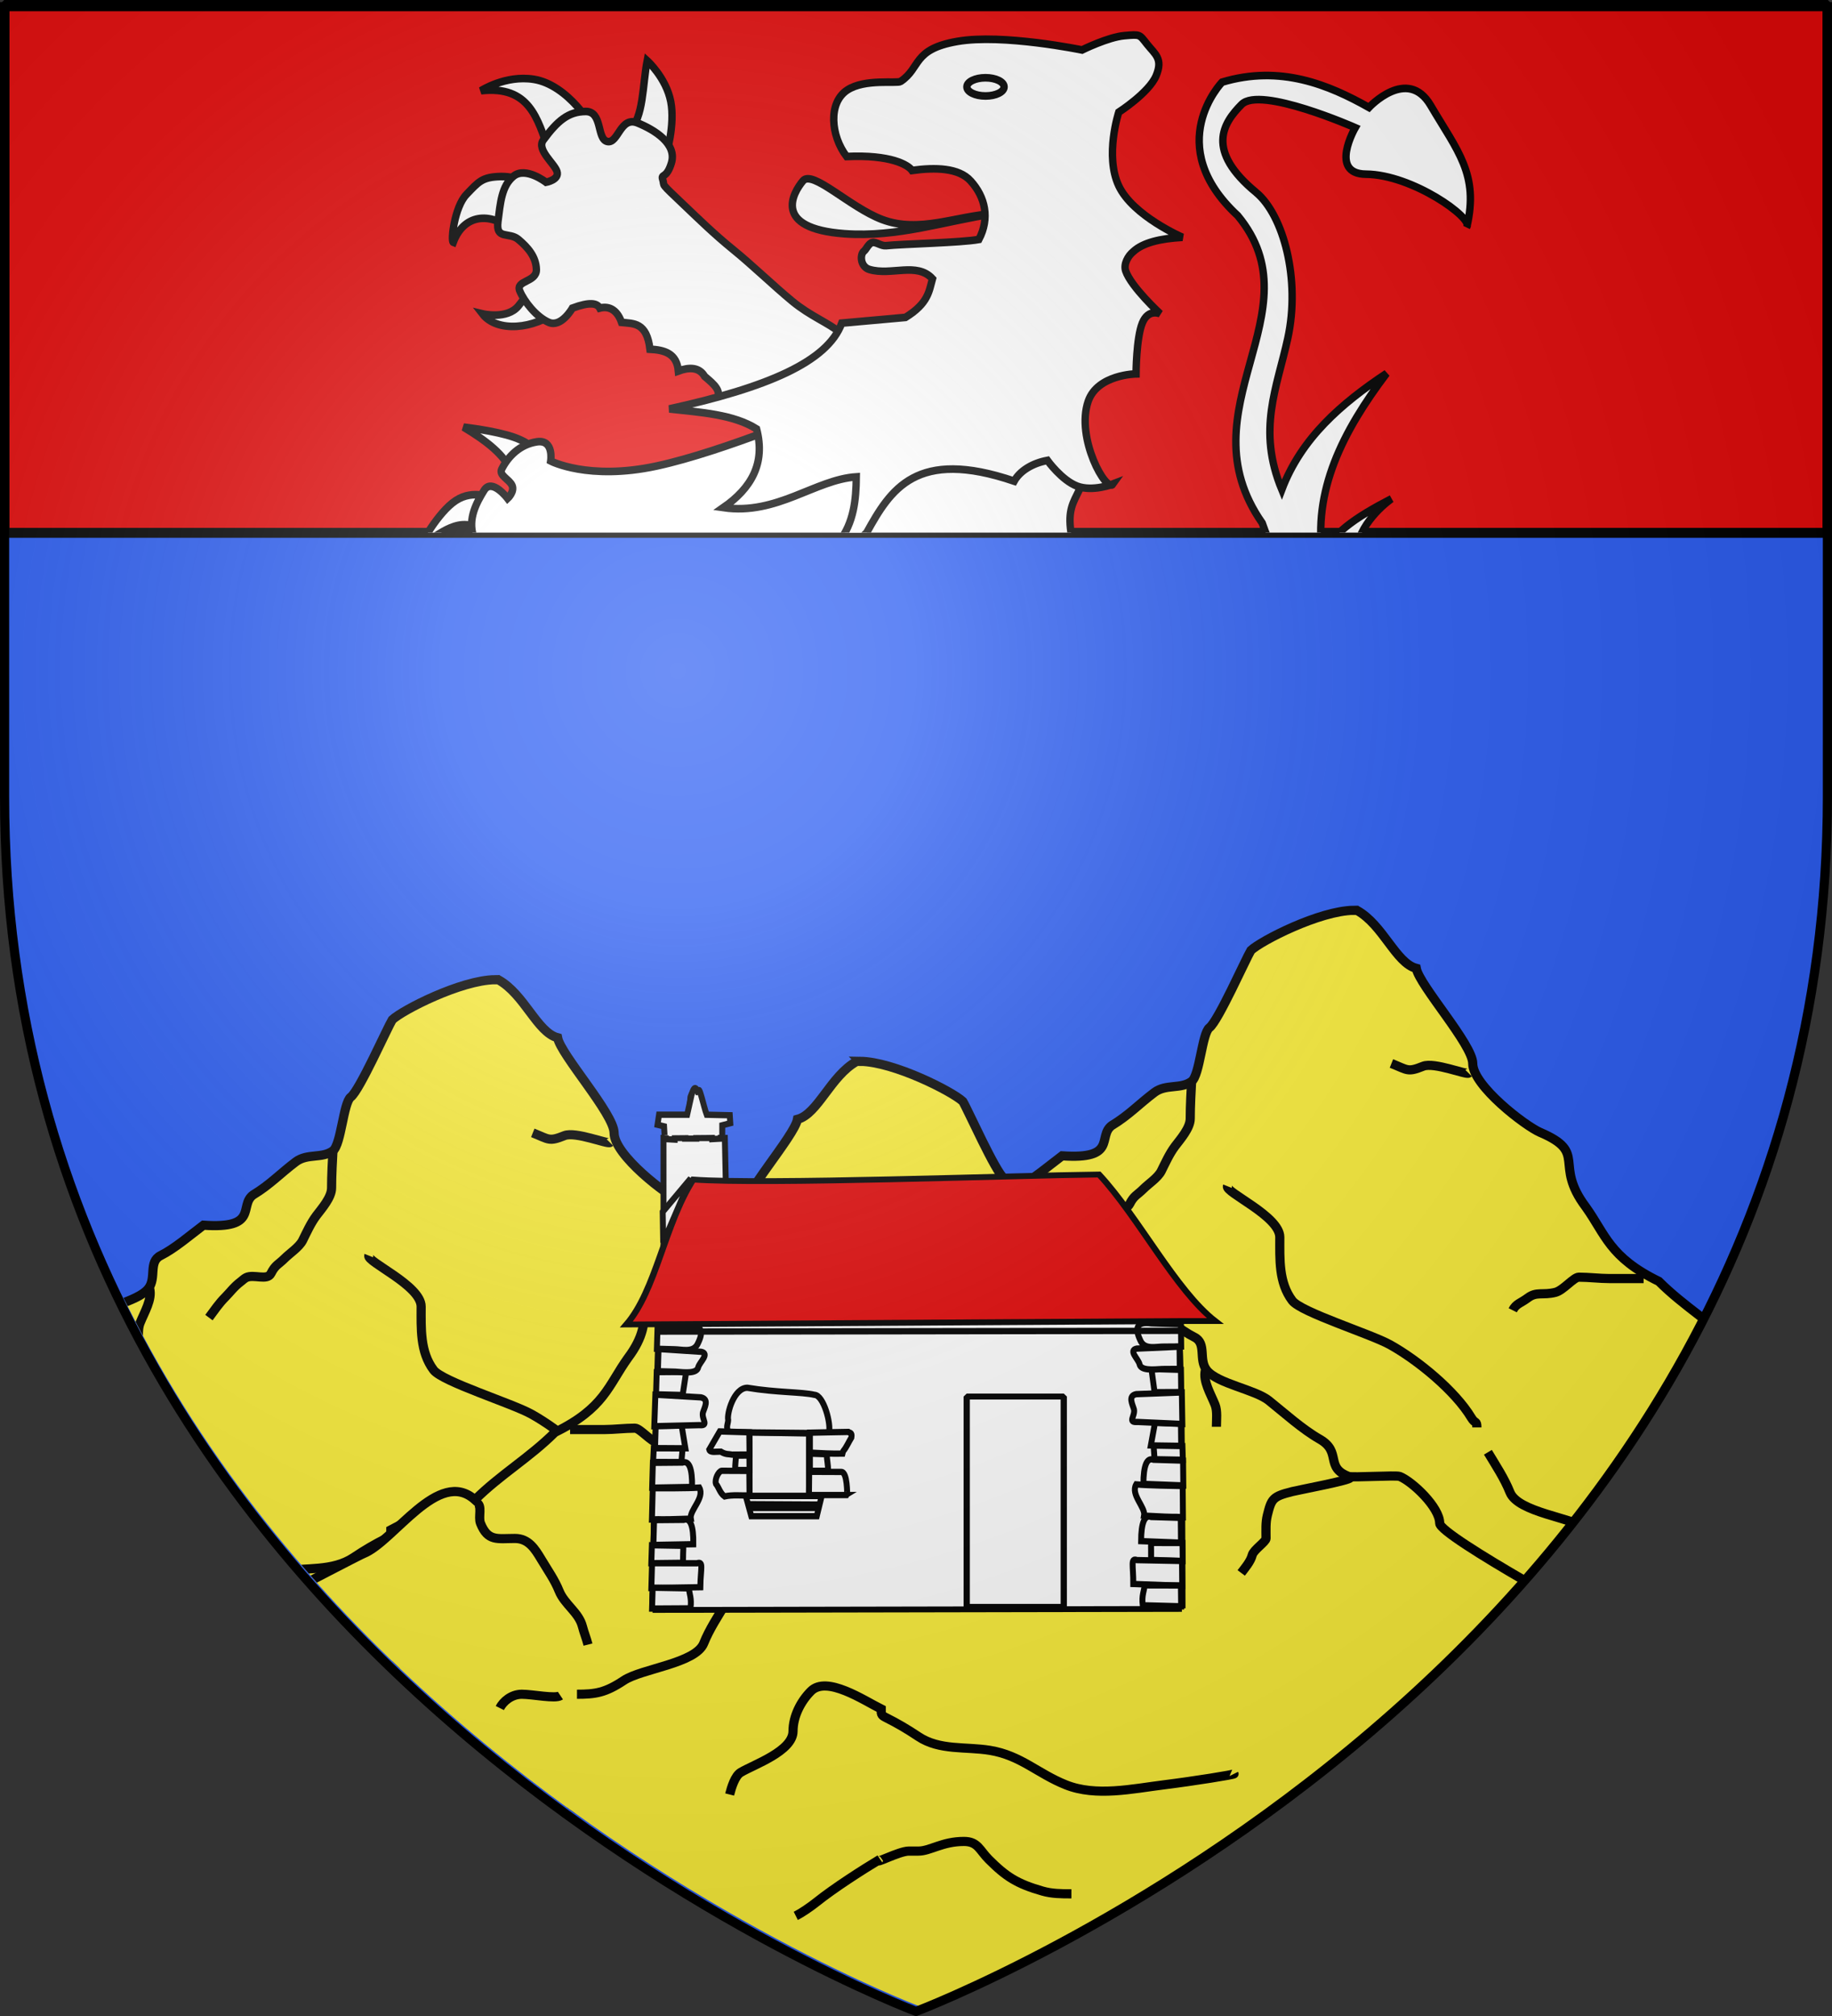 <svg xmlns="http://www.w3.org/2000/svg" xmlns:xlink="http://www.w3.org/1999/xlink" width="600" height="660" version="1.0"><rect width="100%" height="100%" fill="#333333" stroke="none"/><desc>Flag of Canton of Valais (Wallis)</desc><defs><clipPath id="k" clipPathUnits="userSpaceOnUse"><path d="M300 651.567s298.5-112.32 298.5-397.771V-4.756H1.5v258.552C1.5 539.247 300 651.567 300 651.567z" style="fill:none;stroke:#000;stroke-opacity:1"/></clipPath><clipPath id="l" clipPathUnits="userSpaceOnUse"><path d="M-10.827 144.842H728.93V352.41H-10.827z" style="fill:none;stroke:#000;stroke-width:3.953;stroke-linecap:round;stroke-linejoin:bevel;stroke-miterlimit:4;stroke-opacity:1;stroke-dasharray:none;stroke-dashoffset:0"/></clipPath><radialGradient xlink:href="#b" id="m" cx="221.445" cy="226.331" r="300" fx="221.445" fy="226.331" gradientTransform="matrix(1.353 0 0 1.349 -77.63 -85.747)" gradientUnits="userSpaceOnUse"/><linearGradient id="b"><stop offset="0" style="stop-color:white;stop-opacity:.314"/><stop offset=".19" style="stop-color:white;stop-opacity:.251"/><stop offset=".6" style="stop-color:#6b6b6b;stop-opacity:.125"/><stop offset="1" style="stop-color:black;stop-opacity:.125"/></linearGradient></defs><g style="display:inline"><path d="M300 658.5s298.5-112.32 298.5-397.772V2.176H1.5v258.552C1.5 546.18 300 658.5 300 658.5" style="fill:#2b5df2;fill-opacity:1;fill-rule:evenodd;stroke:none;stroke-width:1px;stroke-linecap:butt;stroke-linejoin:miter;stroke-opacity:1"/><path d="M1.494 1.494h597.011v172.944H1.494z" style="fill:#e20909;fill-opacity:1;fill-rule:nonzero;stroke:#000;stroke-width:3.242;stroke-linecap:round;stroke-linejoin:bevel;stroke-miterlimit:4;stroke-opacity:1;stroke-dasharray:none;stroke-dashoffset:0"/><g clip-path="url(#k)" transform="translate(1 5.198)"><g style="display:inline"><path d="M310.823 370.191c-11.24.145-30.325 9.962-33.688 13.125-1.62 2.65-10.724 23.152-13.562 25.281-2.455 1.842-3.158 15.58-5.844 17.594-3.537 2.652-8.38.77-12.187 3.625-4.967 3.725-8.47 7.526-14 10.844-4.698 3.518 1.985 11.176-16.25 9.906-4.209 3.156-9.36 7.617-14 9.938-4.138 2.069-1.24 7.316-4.063 10.843-3.51 4.388-15.794 6.292-20.312 9.907-5.257 4.205-10.915 9.357-16.688 12.656-7.287 4.164-1.59 9.233-9.469 12.187-1.203.452-15.525-.477-16.718 0-4.141 1.657-13.094 10.105-13.094 15.344 0 4.088-2.261 9.361-6.344 10.688C199.14 620.24 300.26 658.316 300.26 658.316s99.62-37.463 183.75-124.125c-4.036-.979-8.008-1.79-10.562-2.812-10.061-4.025-24.613-28.359-36.531-17.625-8.096-8.096-17.953-13.86-26.188-22.094-16.22-7.906-17.434-15.315-23.937-24.375-10.681-14.242.828-17.645-14.875-24.375-4.937-2.116-22.125-15.296-22.125-22.563 0-6.19-17.475-25.573-18.5-31.156-6.7-1.754-10.878-14.257-19.407-18.969-.345-.016-.7-.036-1.062-.03z" style="fill:#fcef3c;fill-opacity:1;fill-rule:evenodd;stroke:#000;stroke-width:3;stroke-linecap:butt;stroke-linejoin:miter;stroke-miterlimit:4;stroke-opacity:1;stroke-dasharray:none;display:inline" transform="translate(-149.671 -54.658)"/><path d="M257.718 426.203c-.152 2.51-.451 8.158-.451 12.187 0 3.134-3.297 6.802-4.965 9.027-1.872 2.495-3.224 5.545-4.514 8.124-1.084 2.169-4.239 4.239-5.867 5.867-2.06 2.06-3.097 2.132-4.514 4.965-1.227 2.456-5.668.126-8.124 1.354-.673.337-1.203.903-1.805 1.354-2.177 1.633-3.516 3.516-4.965 4.965-2.21 2.21-3.599 4.347-5.416 6.77M348.438 423.495c-.653.654-11.301-3.694-14.894-2.256-5.106 2.042-4.977 1.259-10.381-.903M436.45 514.667c-2.136.855-.499 4.633-1.354 6.77-2.41 6.024-5.517 4.965-11.283 4.965-4.45 0-6.562 3.414-8.576 6.77-2.169 3.615-4.457 6.855-5.867 10.381-1.799 4.496-6.502 7.05-7.673 11.735-.452 1.806-1.314 3.9-1.806 5.868M150.298 506.543c-.197.786 16.712 3.952 18.956 4.513 6.405 1.601 6.796 2.36 8.124 7.673.624 2.495.452 4.813.452 7.673 0 1.05 4.097 3.751 4.513 5.416.542 2.168 2.55 4.454 3.611 5.868M197.689 471.338c.877 3.507-1.712 7.666-3.16 11.284-.82 2.05-.45 4.856-.45 7.221M269.453 460.506c-.808 2.02 17.15 9.774 17.15 16.7 0 7.243-.4 14.811 4.063 20.761 2.872 3.83 25.626 10.877 32.045 14.443 9.1 5.056 21.337 15.1 26.63 23.922 1.267 2.111 1.805.803 1.805 3.159M354.757 547.615c2.606 4.343 5.4 8.534 7.221 13.09 2.65 6.623 20.373 8.315 26.178 12.185 6.088 4.059 9.347 4.514 15.346 4.514M408.918 577.855c1.683 1.122 9.07-.451 12.638-.451 3.472 0 6.176 2.422 7.222 4.513M405.759 490.746h-11.284c-3.175 0-6.632-.452-9.93-.452-1.68 0-5.12 4.327-7.672 4.965-4.2 1.05-6.153-.35-9.027 1.806-2.281 1.71-3.893 1.917-4.965 4.062M161.13 571.536c-.127.254 12.894 2.346 23.019 3.611 10.25 1.281 22.185 3.944 32.045 0 9.286-3.714 14.694-9.595 24.824-11.283 7.886-1.315 16.535.11 23.47-4.514 3.693-2.462 6.853-4.329 10.832-6.319 1.504-.752 1.354-1.198 1.354-2.708 5.84-2.92 17.872-11.014 23.019-5.867 3.39 3.39 5.867 8.319 5.867 13.089 0 6.585 12.841 10.954 17.151 13.54 1.862 1.117 3.027 4.886 3.611 7.222M358.82 602.68c-1.793-.897-4.768-2.912-6.771-4.514-5.82-4.656-15.267-10.695-20.762-13.992 2.566 2.053-6.192-2.708-9.478-2.708h-3.16c-3.843 0-7.78-3.16-14.894-3.16-4.572 0-5.093 2.837-8.124 5.868-5.652 5.652-9.268 8-17.603 10.381-3.05.872-6.007.903-9.478.903" style="fill:none;stroke:#000;stroke-width:3;stroke-linecap:butt;stroke-linejoin:miter;stroke-miterlimit:4;stroke-opacity:1;stroke-dasharray:none" transform="translate(-149.671 -54.658)"/></g><g style="display:inline"><path d="M310.823 370.191c-11.24.145-30.325 9.962-33.688 13.125-1.62 2.65-10.724 23.152-13.562 25.281-2.455 1.842-3.158 15.58-5.844 17.594-3.537 2.652-8.38.77-12.187 3.625-4.967 3.725-8.47 7.526-14 10.844-4.698 3.518 1.985 11.176-16.25 9.906-4.209 3.156-9.36 7.617-14 9.938-4.138 2.069-1.24 7.316-4.063 10.843-3.51 4.388-15.794 6.292-20.312 9.907-5.257 4.205-10.915 9.357-16.688 12.656-7.287 4.164-1.59 9.233-9.469 12.187-1.203.452-15.525-.477-16.718 0-4.141 1.657-13.094 10.105-13.094 15.344 0 4.088-2.261 9.361-6.344 10.688C199.14 620.24 300.26 658.316 300.26 658.316s99.62-37.463 183.75-124.125c-4.036-.979-8.008-1.79-10.562-2.812-10.061-4.025-24.613-28.359-36.531-17.625-8.096-8.096-17.953-13.86-26.188-22.094-16.22-7.906-17.434-15.315-23.937-24.375-10.681-14.242.828-17.645-14.875-24.375-4.937-2.116-22.125-15.296-22.125-22.563 0-6.19-17.475-25.573-18.5-31.156-6.7-1.754-10.878-14.257-19.407-18.969-.345-.016-.7-.036-1.062-.03z" style="fill:#fcef3c;fill-opacity:1;fill-rule:evenodd;stroke:#000;stroke-width:3;stroke-linecap:butt;stroke-linejoin:miter;stroke-miterlimit:4;stroke-opacity:1;stroke-dasharray:none;display:inline" transform="translate(131.547 -77.37)"/><path d="M257.718 426.203c-.152 2.51-.451 8.158-.451 12.187 0 3.134-3.297 6.802-4.965 9.027-1.872 2.495-3.224 5.545-4.514 8.124-1.084 2.169-4.239 4.239-5.867 5.867-2.06 2.06-3.097 2.132-4.514 4.965-1.227 2.456-5.668.126-8.124 1.354-.673.337-1.203.903-1.805 1.354-2.177 1.633-3.516 3.516-4.965 4.965-2.21 2.21-3.599 4.347-5.416 6.77M348.438 423.495c-.653.654-11.301-3.694-14.894-2.256-5.106 2.042-4.977 1.259-10.381-.903M436.45 514.667c-2.136.855-.499 4.633-1.354 6.77-2.41 6.024-5.517 4.965-11.283 4.965-4.45 0-6.562 3.414-8.576 6.77-2.169 3.615-4.457 6.855-5.867 10.381-1.799 4.496-6.502 7.05-7.673 11.735-.452 1.806-1.314 3.9-1.806 5.868M150.298 506.543c-.197.786 16.712 3.952 18.956 4.513 6.405 1.601 6.796 2.36 8.124 7.673.624 2.495.452 4.813.452 7.673 0 1.05 4.097 3.751 4.513 5.416.542 2.168 2.55 4.454 3.611 5.868M197.689 471.338c.877 3.507-1.712 7.666-3.16 11.284-.82 2.05-.45 4.856-.45 7.221M269.453 460.506c-.808 2.02 17.15 9.774 17.15 16.7 0 7.243-.4 14.811 4.063 20.761 2.872 3.83 25.626 10.877 32.045 14.443 9.1 5.056 21.337 15.1 26.63 23.922 1.267 2.111 1.805.803 1.805 3.159M354.757 547.615c2.606 4.343 5.4 8.534 7.221 13.09 2.65 6.623 20.373 8.315 26.178 12.185 6.088 4.059 9.347 4.514 15.346 4.514M408.918 577.855c1.683 1.122 9.07-.451 12.638-.451 3.472 0 6.176 2.422 7.222 4.513M405.759 490.746h-11.284c-3.175 0-6.632-.452-9.93-.452-1.68 0-5.12 4.327-7.672 4.965-4.2 1.05-6.153-.35-9.027 1.806-2.281 1.71-3.893 1.917-4.965 4.062M161.13 571.536c-.127.254 12.894 2.346 23.019 3.611 10.25 1.281 22.185 3.944 32.045 0 9.286-3.714 14.694-9.595 24.824-11.283 7.886-1.315 16.535.11 23.47-4.514 3.693-2.462 6.853-4.329 10.832-6.319 1.504-.752 1.354-1.198 1.354-2.708 5.84-2.92 17.872-11.014 23.019-5.867 3.39 3.39 5.867 8.319 5.867 13.089 0 6.585 12.841 10.954 17.151 13.54 1.862 1.117 3.027 4.886 3.611 7.222M358.82 602.68c-1.793-.897-4.768-2.912-6.771-4.514-5.82-4.656-15.267-10.695-20.762-13.992 2.566 2.053-6.192-2.708-9.478-2.708h-3.16c-3.843 0-7.78-3.16-14.894-3.16-4.572 0-5.093 2.837-8.124 5.868-5.652 5.652-9.268 8-17.603 10.381-3.05.872-6.007.903-9.478.903" style="fill:none;stroke:#000;stroke-width:3;stroke-linecap:butt;stroke-linejoin:miter;stroke-miterlimit:4;stroke-opacity:1;stroke-dasharray:none" transform="translate(131.547 -77.37)"/></g><g style="display:inline"><path d="M310.823 370.191c-11.24.145-30.325 9.962-33.688 13.125-1.62 2.65-10.724 23.152-13.562 25.281-2.455 1.842-3.158 15.58-5.844 17.594-3.537 2.652-8.38.77-12.187 3.625-4.967 3.725-8.47 7.526-14 10.844-4.698 3.518 1.985 11.176-16.25 9.906-4.209 3.156-9.36 7.617-14 9.938-4.138 2.069-1.24 7.316-4.063 10.843-3.51 4.388-15.794 6.292-20.312 9.907-5.257 4.205-10.915 9.357-16.688 12.656-7.287 4.164-1.59 9.233-9.469 12.187-1.203.452-15.525-.477-16.718 0-4.141 1.657-13.094 10.105-13.094 15.344 0 4.088-55.702 34.746-59.785 36.072 84.536 88.113 229.503 170.277 229.503 170.277s154.64-81.553 238.77-168.214c-4.037-.98-53.434-27.176-55.988-28.197-10.061-4.025-24.613-28.359-36.531-17.625-8.096-8.096-17.953-13.86-26.188-22.094-16.22-7.906-17.434-15.315-23.937-24.375-10.681-14.242.828-17.645-14.875-24.375-4.937-2.116-22.125-15.296-22.125-22.563 0-6.19-17.475-25.573-18.5-31.156-6.7-1.754-10.878-14.257-19.407-18.969-.345-.016-.7-.036-1.062-.03z" style="fill:#fcef3c;fill-opacity:1;fill-rule:evenodd;stroke:#000;stroke-width:3;stroke-linecap:butt;stroke-linejoin:miter;stroke-miterlimit:4;stroke-opacity:1;stroke-dasharray:none;display:inline" transform="matrix(-1 0 0 1 591.467 -27.938)"/><path d="M257.718 426.203c-.152 2.51-.451 8.158-.451 12.187 0 3.134-3.297 6.802-4.965 9.027-1.872 2.495-3.224 5.545-4.514 8.124-1.084 2.169-4.239 4.239-5.867 5.867-2.06 2.06-3.097 2.132-4.514 4.965-1.227 2.456-5.668.126-8.124 1.354-.673.337-1.203.903-1.805 1.354-2.177 1.633-3.516 3.516-4.965 4.965-2.21 2.21-3.599 4.347-5.416 6.77M348.438 423.495c-.653.654-11.301-3.694-14.894-2.256-5.106 2.042-4.977 1.259-10.381-.903M436.45 514.667c-2.136.855-.499 4.633-1.354 6.77-2.41 6.024-5.517 4.965-11.283 4.965-4.45 0-6.562 3.414-8.576 6.77-2.169 3.615-4.457 6.855-5.867 10.381-1.799 4.496-6.502 7.05-7.673 11.735-.452 1.806-1.314 3.9-1.806 5.868M150.298 506.543c-.197.786 16.712 3.952 18.956 4.513 6.405 1.601 6.796 2.36 8.124 7.673.624 2.495.452 4.813.452 7.673 0 1.05 4.097 3.751 4.513 5.416.542 2.168 2.55 4.454 3.611 5.868M197.689 471.338c.877 3.507-1.712 7.666-3.16 11.284-.82 2.05-.45 4.856-.45 7.221M269.453 460.506c-.808 2.02 17.15 9.774 17.15 16.7 0 7.243-.4 14.811 4.063 20.761 2.872 3.83 25.626 10.877 32.045 14.443 9.1 5.056 21.337 15.1 26.63 23.922 1.267 2.111 1.805.803 1.805 3.159M354.757 547.615c2.606 4.343 5.4 8.534 7.221 13.09 2.65 6.623 20.373 8.315 26.178 12.185 6.088 4.059 9.347 4.514 15.346 4.514M408.918 577.855c1.683 1.122 9.07-.451 12.638-.451 3.472 0 6.176 2.422 7.222 4.513M405.759 490.746h-11.284c-3.175 0-6.632-.452-9.93-.452-1.68 0-5.12 4.327-7.672 4.965-4.2 1.05-6.153-.35-9.027 1.806-2.281 1.71-3.893 1.917-4.965 4.062M188.309 603.455c-.127.254 12.894 2.345 23.018 3.611 10.25 1.281 22.186 3.944 32.046 0 9.286-3.714 14.693-9.595 24.824-11.284 7.886-1.314 16.535.11 23.47-4.513 3.693-2.462 6.853-4.33 10.832-6.319 1.504-.752 1.354-1.198 1.354-2.708 5.84-2.92 17.872-11.014 23.019-5.867 3.39 3.39 5.867 8.319 5.867 13.089 0 6.585 12.841 10.954 17.151 13.54 1.862 1.117 3.027 4.885 3.611 7.221M331.837 649.966c-1.793-.896-4.768-2.91-6.77-4.513-5.82-4.656-15.267-10.695-20.763-13.992 2.566 2.053-6.192-2.708-9.478-2.708h-3.16c-3.842 0-7.779-3.16-14.894-3.16-4.572 0-5.093 2.837-8.124 5.868-5.652 5.653-9.268 8-17.602 10.381-3.051.872-6.007.903-9.478.903" style="fill:none;stroke:#000;stroke-width:3;stroke-linecap:butt;stroke-linejoin:miter;stroke-miterlimit:4;stroke-opacity:1;stroke-dasharray:none" transform="matrix(-1 0 0 1 591.467 -27.938)"/></g></g><g style="stroke:#000;stroke-width:2;stroke-miterlimit:4;stroke-opacity:1;stroke-dasharray:none"><g style="stroke:#000;stroke-width:2;stroke-miterlimit:4;stroke-opacity:1;stroke-dasharray:none"><g style="stroke:#000;stroke-width:3.216;stroke-miterlimit:4;stroke-opacity:1;stroke-dasharray:none;display:inline"><path d="M568.069 522.715V467.56h-33.317l-.52 23.112z" style="fill:#fff;fill-rule:evenodd;stroke:#000;stroke-width:3.216;stroke-linecap:butt;stroke-linejoin:miter;stroke-miterlimit:4;stroke-opacity:1;stroke-dasharray:none" transform="matrix(-.603 0 0 .641 559.85 72.855)"/><g style="stroke:#000;stroke-width:7.161;stroke-miterlimit:4;stroke-opacity:1;stroke-dasharray:none;display:inline"><g style="stroke:#000;stroke-width:7.342;stroke-miterlimit:4;stroke-opacity:1;stroke-dasharray:none"><path d="M765.263 819.433c-1.886-120.993-3.643-241.985-7.521-362.978l-597.114-.731c-4.337 119.015-3.65 240.645-4.118 361.674m.47.764 608.283 1.27" style="fill:#fff;fill-opacity:1;fill-rule:evenodd;stroke:#000;stroke-width:7.342;stroke-linecap:butt;stroke-linejoin:miter;stroke-miterlimit:4;stroke-opacity:1;stroke-dasharray:none;stroke-dashoffset:0;marker:none;visibility:visible;display:inline;overflow:visible" transform="matrix(-.285 0 0 .26 431.824 314.01)"/><path d="M154.198 455.676h-35.456c45.219-38.381 88.236-131.235 133.454-184.528 100.964 1.299 384.478 12.88 466.363 6.357 33.268 56.95 42.503 139.053 76.766 182.493z" style="fill:#e20909;fill-opacity:1;fill-rule:evenodd;stroke:#000;stroke-width:7.342;stroke-linecap:butt;stroke-linejoin:miter;stroke-miterlimit:4;stroke-opacity:1;stroke-dasharray:none;stroke-dashoffset:0;marker:none;visibility:visible;display:inline;overflow:visible" transform="matrix(-.285 0 0 .26 431.824 314.01)"/></g></g><path d="M292.732 562.499H404.26v252.286H292.732z" style="fill:#fff;fill-opacity:1;stroke:#000;stroke-width:7.161;stroke-linejoin:bevel;stroke-miterlimit:4;stroke-opacity:1;stroke-dasharray:none;display:inline" transform="matrix(-.285 0 0 .273 431.824 303.634)"/><path d="M489.068 618.452c34.368-.516 32.285-.516 32.285-.516v32.481h-32.285z" style="fill:#fff;fill-opacity:1;fill-rule:evenodd;stroke:#000;stroke-width:3.216;stroke-linecap:butt;stroke-linejoin:miter;stroke-miterlimit:4;stroke-opacity:1;stroke-dasharray:none" transform="matrix(-.603 0 0 .641 559.85 72.855)"/><path d="m478.263 618.323 11.839-.113 42.316-.403c2.098-2.062.602-4.124.521-6.186.825-3.18-3.055-16.498-10.414-16.498-15.926 2.511-29.639 2.092-36.451 3.609-4.923.109-9.278 14.941-7.811 19.591z" style="fill:#fff;fill-rule:evenodd;stroke:#000;stroke-width:3.216;stroke-linecap:butt;stroke-linejoin:miter;stroke-miterlimit:4;stroke-opacity:1;stroke-dasharray:none" transform="matrix(-.603 0 0 .641 559.85 72.855)"/><path d="M488.547 618.065c-6.943-.129-11.36-.258-20.83-.386-.761.618-2.2.066-1.699 2.873 1.385 2.093 2.757 5.064 4.32 6.786.314.345.343.913.504 1.425 5.543.122 11.803-.203 17.705-.515zM479.304 629.086c.21 2.814-.856 5.628-.52 8.442h9.763v-8.765zM471.689 638.108l17.249-.064.13 11.858h-20.83c.186.128-.26-12.125 3.45-11.794zM521.483 617.872l16.013-.451 5.728 9.28c-.43 1.776-4.25.948-6.25 1.031-2.777 1.616-4.245 1.158-6.248 1.547l-9.373-.065zM521.483 637.592l14.971-.064c1.733.181 3.978 4.468 3.124 6.702-1.556 1.719-2.147 4.662-4.686 6.38-4.513-.95-9.026-.343-13.539-.515zM482.168 650.417h41.203l-2.994 10.311h-35.54zM521.418 629.73l-.065 7.411h7.81c-.026-3.464-.339-4.95-.52-7.347z" style="fill:#fff;fill-rule:evenodd;stroke:#000;stroke-width:3.216;stroke-linecap:butt;stroke-linejoin:miter;stroke-miterlimit:4;stroke-opacity:1;stroke-dasharray:none" transform="matrix(-.603 0 0 .641 559.85 72.855)"/><g style="fill:#fff;stroke:#000;stroke-width:8.867;stroke-miterlimit:4;stroke-opacity:1;stroke-dasharray:none"><path d="M737.143-105.469 740-127.61l12.143.714-1.429 22.143zM820-104.754l-1.429-22.857h-12.857l.715 23.571zM790.714-105.469l-1.428-22.142H775l-.714 22.142z" style="fill:#fff;fill-rule:evenodd;stroke:#000;stroke-width:8.867;stroke-linecap:butt;stroke-linejoin:miter;stroke-miterlimit:4;stroke-opacity:1;stroke-dasharray:none" transform="matrix(-.22 0 0 .231 398.38 397.122)"/><path d="M731.429-126.897H830l-1.429-7.143-98.571-.714z" style="fill:#fff;fill-rule:evenodd;stroke:#000;stroke-width:8.867;stroke-linecap:butt;stroke-linejoin:miter;stroke-miterlimit:4;stroke-opacity:1;stroke-dasharray:none" transform="matrix(-.22 0 0 .231 398.38 397.122)"/><path d="m764.286-134.04 7.857-31.429c3.571-12.379 7.143-8.721 10.714.715l2.857 30.714z" style="fill:#fff;fill-rule:evenodd;stroke:#000;stroke-width:8.867;stroke-linecap:butt;stroke-linejoin:miter;stroke-miterlimit:4;stroke-opacity:1;stroke-dasharray:none" transform="matrix(-.22 0 0 .231 398.38 397.122)"/></g><path d="M536.158 465.925v-4.857l-4.36-1.08.273-4.046 12.535-.27c1.454-3.508 4.735-17.877 4.36-10.523 1.066-2.357 2.05-5.693 3.815.27l2.453 10.253h15.26l.818 5.126-3.543.81-.272 4.586M287.033 562.698l16.012-.451c8.626-1.152 9.144 2.821 5.728 9.28-2.5 4.185-8.348 2.529-12.497 2.578l-9.373-.065zM287.033 585.973l16.012-.451-1.69 11.856-14.452-.062zM287.033 613.446l14.086-.452 2.259 11.57-16.475.224zM286.214 624.893l15.675-.26-.534 6.99-15.367.272z" style="fill:#fff;fill-rule:evenodd;stroke:#000;stroke-width:3.216;stroke-linecap:butt;stroke-linejoin:miter;stroke-miterlimit:4;stroke-opacity:1;stroke-dasharray:none" transform="matrix(-.603 0 0 .641 559.85 72.855)"/><path d="m285.877 632.333 16.012-.451c3.657-1.27 5.475 2.92 5.536 12.333l-21.678.796zM286.07 645.306c5.215-.11 18.675-.27 25.261-.833 3.214 5.2-5.15 11.691-4.292 15.958-21.45 1.113-13.502.349-21.1.796zM287.804 574.145l23.238.98c4.682.906-.71 5.137-1.498 7.849-.648 3.45-7.017 2.898-12.497 2.577l-9.373-.064zM286.543 597.503l24.78.885c4.682.906 1.987 5.137 1.2 7.849-.648 3.45 3.677 6.666-1.803 6.346l-24.452 1.032z" style="fill:#fff;fill-rule:evenodd;stroke:#000;stroke-width:3.216;stroke-linecap:butt;stroke-linejoin:miter;stroke-miterlimit:4;stroke-opacity:1;stroke-dasharray:none" transform="matrix(-.603 0 0 .641 559.85 72.855)"/><path d="m287.13 661.57 16.012-.45c3.657-1.271 5.475 2.92 5.535 12.332l-21.678.796zM286.188 674.418l16.966-.046c.25 2.911.025-.723.085 8.69l-17.181.527z" style="fill:#fff;fill-rule:evenodd;stroke:#000;stroke-width:3.216;stroke-linecap:butt;stroke-linejoin:miter;stroke-miterlimit:4;stroke-opacity:1;stroke-dasharray:none" transform="matrix(-.603 0 0 .641 559.85 72.855)"/><path d="m286.46 683.592 24.46-.452c3.657-1.27 1.933 2.785 1.993 12.198l-26.583.931z" style="fill:#fff;fill-rule:evenodd;stroke:#000;stroke-width:3.216;stroke-linecap:butt;stroke-linejoin:miter;stroke-miterlimit:4;stroke-opacity:1;stroke-dasharray:none" transform="matrix(-.603 0 0 .641 559.85 72.855)"/><path d="m287.055 696.094 19.692-.046c.25 2.91 1.678 4.915 1.039 10.174l-20.86.526zM571.298 563.87l-16.019-.138c-8.646-.982-9.085 3-5.541 9.39 2.584 4.137 8.397 2.366 12.546 2.333l9.37-.248zM285.126 566.047l287.184.394M571.763 587.14l-16.019-.137 1.928 11.82 14.447-.345zM572.311 614.608l-14.091-.175-2.028 11.611 16.476-.099zM573.359 626.036l-15.678.047.675 6.979 15.37-.03z" style="fill:#fff;fill-rule:evenodd;stroke:#000;stroke-width:3.216;stroke-linecap:butt;stroke-linejoin:miter;stroke-miterlimit:4;stroke-opacity:1;stroke-dasharray:none" transform="matrix(-.603 0 0 .641 559.85 72.855)"/><path d="m573.845 633.469-16.019-.138c-3.681-1.199-5.416 3.027-5.288 12.439l21.69.372zM573.911 646.443c-5.216-.008-18.678.096-25.273-.338-3.11 5.262 5.382 11.588 4.61 15.87 21.467.693 13.506.085 21.111.384zM570.756 575.33l-23.214 1.434c-4.664.998.812 5.123 1.654 7.818.717 3.438 7.073 2.76 12.546 2.333l9.37-.248zM572.483 598.659l-24.758 1.37c-4.663.997-1.884 5.175-1.042 7.87.716 3.438-3.544 6.737 1.93 6.31l24.466.553z" style="fill:#fff;fill-rule:evenodd;stroke:#000;stroke-width:3.216;stroke-linecap:butt;stroke-linejoin:miter;stroke-miterlimit:4;stroke-opacity:1;stroke-dasharray:none" transform="matrix(-.603 0 0 .641 559.85 72.855)"/><path d="m573.176 662.725-16.018-.137c-3.682-1.2-5.416 3.026-5.288 12.438l21.69.372zM574.374 675.552l-16.964.286c-.192 2.915-.039-.722.089 8.69l17.189.19z" style="fill:#fff;fill-rule:evenodd;stroke:#000;stroke-width:3.216;stroke-linecap:butt;stroke-linejoin:miter;stroke-miterlimit:4;stroke-opacity:1;stroke-dasharray:none" transform="matrix(-.603 0 0 .641 559.85 72.855)"/><path d="m574.285 684.729-24.464.028c-3.682-1.2-1.877 2.822-1.75 12.234l26.597.41z" style="fill:#fff;fill-rule:evenodd;stroke:#000;stroke-width:3.216;stroke-linecap:butt;stroke-linejoin:miter;stroke-miterlimit:4;stroke-opacity:1;stroke-dasharray:none" transform="matrix(-.603 0 0 .641 559.85 72.855)"/><path d="m573.94 697.24-19.689.34c-.192 2.915-1.58 4.946-.835 10.192l20.867.118z" style="fill:#fff;fill-rule:evenodd;stroke:#000;stroke-width:3.216;stroke-linecap:butt;stroke-linejoin:miter;stroke-miterlimit:4;stroke-opacity:1;stroke-dasharray:none" transform="matrix(-.603 0 0 .641 559.85 72.855)"/><path d="m553.298 488.222 15.207 17.06-.277 15.652z" style="fill:#fff;fill-opacity:1;fill-rule:evenodd;stroke:#000;stroke-width:3.216;stroke-linecap:butt;stroke-linejoin:miter;stroke-miterlimit:4;stroke-opacity:1;stroke-dasharray:none" transform="matrix(-.603 0 0 .641 559.85 72.855)"/><path d="m483.749 654.788 38.047-.194M521.306 656.536h-37.263" style="fill:#fff;fill-rule:evenodd;stroke:#000;stroke-width:3.216;stroke-linecap:butt;stroke-linejoin:miter;stroke-miterlimit:4;stroke-opacity:1;stroke-dasharray:none" transform="matrix(-.603 0 0 .641 559.85 72.855)"/></g></g></g><g clip-path="url(#l)" style="fill:#fff" transform="matrix(.807 0 0 .833 28.259 -119.187)"><g style="fill:#fff"><path d="M63.415 130.965c-10.009 7.545-24.988 8.849-30.912 1.406 0 0 10.062 2.355 14.613-3.092 6.175-7.391 6.4-10.884 7.306-9.273zM44.305 99.21c-8.763-6.845-19.332-6.062-23.605 5.059-1.132-.425.478-13.93 5.34-18.828 4.998-5.038 6.322-6.815 13.77-7.026 7.446-.21 16.86 4.215 16.86 4.215zM59.48 68.298c-4.595-12.573-7.769-25.738-27.54-23.605 0 0 9.869-6.229 21.358-4.496 14.197 2.14 24.64 19.381 23.886 19.67zM92.078 60.71c5.989-5.72 5.351-18.067 7.307-27.82 0 0 7.658 6.674 9.555 16.018s-1.968 21.358-1.968 21.358z" style="fill:#fff;fill-opacity:1;fill-rule:evenodd;stroke:#000;stroke-width:3;stroke-linecap:butt;stroke-linejoin:miter;stroke-miterlimit:4;stroke-opacity:1;stroke-dasharray:none;display:inline" transform="translate(128.251 134.048)"/><path d="m136.76 171.713-9.835-4.848c3.567-3.799-.505-6.834-4.216-9.905-2.202-3.65-6.235-3.686-10.678-2.108-.64-6.972-5.698-8.264-11.522-8.571-1.298-10.633-6.61-10.024-11.522-10.538-1.979-5.43-5.563-6.455-8.852-5.62-1.083-1.963-4.041-2.52-11.1 0 0 0-4.496 7.727-9.555 5.62s-9.976-8.15-11.802-12.365c-1.827-4.215 6.885-3.372 6.744-8.43-.14-5.059-3.513-8.712-7.306-11.803s-9.274.28-8.29-7.026c.983-7.306 1.44-13.98 6.322-17.844 4.883-3.864 13.208 2.388 13.208 2.388s5.445-.983 4.444-4.18-8.448-8.606-5.568-12.4c5.761-7.587 10.117-11.17 17.142-11.24 7.026-.07 4.426 10.889 8.852 11.802S88.46 54.6 95.451 57.34s16.1 8.217 13.77 15.737c-1.981 6.388-4.326 4.169-3.556 6.447 1.076 3.184-1.918.37 9.457 10.835 4.833 4.447 11.5 10.771 19.128 16.76s16.383 14.194 23.916 20.225c7.533 6.03 14.686 8.482 19.676 12.517 4.99 4.034 8.096 6.561 8.096 6.561z" style="fill:#fff;fill-opacity:1;fill-rule:evenodd;stroke:#000;stroke-width:3;stroke-linecap:butt;stroke-linejoin:miter;stroke-miterlimit:4;stroke-opacity:1;stroke-dasharray:none;display:inline" transform="translate(128.251 134.048)"/><path d="M44.133 194.395c-2.452-6.44-9.972-12.1-19.275-17.487 0 0 12.866 1.391 20.467 3.974s9.935 6.359 9.935 6.359zM33.402 218.041c-10.233-7.085-17.934 1.024-26.23 5.564 0 0 7.164-13.166 14.516-17.836s14.894-.843 14.894-.843zM40.357 242.085c-7.213.069-14.89 1.814-25.435 13.91 0 0-.347-9.688 4.968-16.295 5.316-6.607 16.294-10.134 16.294-10.134zM51.88 251.647c-.563 3.908-4.917 7.956-11.386 10.39 0 0 11.487.422 16.157-1.87 4.67-2.29 3.577-5.96 3.577-5.96z" style="fill:#fff;fill-opacity:1;fill-rule:evenodd;stroke:#000;stroke-width:3;stroke-linecap:butt;stroke-linejoin:miter;stroke-miterlimit:4;stroke-opacity:1;stroke-dasharray:none;display:inline" transform="translate(128.251 134.048)"/><path d="M235.093 279.442c-12.936-12.26-24.193-23-35.57-39.94q-21.46-7.155-42.92 24.64c2.614-5.345 1.675-8.557-.994-10.73-12.468 4.434-24.466 10.982-38.947 6.358 1.941-4.172.175-6.954-6.359-7.948-8.654 3.623-16.42 9.02-27.025 8.743 2.164-6.24 2.748-12.005-5.563-15.102-5.297-.393-9.136 2.13-12.32 5.961 0 0 .993 7.551-2.782 7.551s-8.147-2.384-11.923-5.564c-3.775-3.179.795-7.153.795-7.153l-6.756-5.564s-1.987 7.948-6.359 4.372-3.974-9.24-5.166-14.705 6.358-2.782 6.358-2.782.447-5.365-2.558-6.806-7.08 2.236-8.172-1.142c-2.186-6.756 1.192-12.916 4.372-17.884s9.538 3.18 9.538 3.18 2.93-2.634 1.813-5.093-5.49-3.95-4.198-6.433c2.583-4.968 7.352-9.737 14.307-10.73s5.564 7.55 5.564 7.55 15.3 7.75 42.921 1.988 69.151-23.05 69.151-23.05l100.945-4.77s3.18 9.936 3.577 26.627c.397 16.692-11.873 11.675-1.987 40.14s20.894 40.307 45.902 75.708c-8.063 18.382-23.832 30.346-78.19 12.412-2.56-.844-5.532-23.944-7.454-39.834zM240.175 93.028c-19.938 2.844-38.988 9.392-60.7 7.868-29.46-2.067-20.885-16.156-16.861-20.795 3.834-4.42 18.956 10.362 32.036 15.175 15.176 5.585 30.352-1.492 45.525-2.248z" style="fill:#fff;fill-opacity:1;fill-rule:evenodd;stroke:#000;stroke-width:3;stroke-linecap:butt;stroke-linejoin:miter;stroke-miterlimit:4;stroke-opacity:1;stroke-dasharray:none;display:inline" transform="translate(128.251 134.048)"/><path d="M230.62 80.101c-4.788-5.09-14.195-5.348-23.746-4.075-1.6-2.182-8.601-6.27-26.556-5.48-6.471-8.206-7.557-21.16.281-26.134 7.171-4.552 20.207-2.446 21.639-3.372 8.389-5.426 4.636-12.646 23.043-15.737 18.407-3.092 50.583 3.372 50.583 3.372s10.538-5.058 17.142-5.62 6.042-.563 9.274 3.372 6.534 5.69 3.653 12.365-15.175 14.331-15.175 14.331-5.76 17.072 0 28.945c5.761 11.873 25.854 20.234 25.854 20.234-9.091.479-16.102 2.146-19.952 5.62-2.155 1.686-4.018 4.934-3.092 7.587 2.189 6.27 14.051 16.862 14.051 16.862s-4.847-2.249-7.306 3.653c-2.46 5.901-2.53 19.952-2.53 19.952s-15.596.2-19.39 10.679c-5.252 14.508 7.454 36.402 10.117 32.598 0 0-8.29 3.161-14.613.843s-12.084-10.117-12.084-10.117c-6.07 1.101-11.148 4.065-13.488 8.15-39.76-13.063-50.152 3.242-59.857 20.233-3.014 3.05-6.729 4.35-11.241 3.653 6.01-7.607 6.936-16.485 7.025-25.572-16.705 1.055-32.193 15.159-53.955 12.083 11.265-7.596 17.183-17.331 13.489-30.912-9.257-5.677-22.539-6.525-35.408-7.868 39.44-8.394 64.137-18.398 69.973-33.722l25.854-2.248c9.311-5.573 9.567-10.323 10.96-15.175-6.32-6.703-16.72-1.117-25.573-3.654-3.732-1.069-3.984-5.9-2.211-7.221.886-.661 1.861-3.066 3.382-3.387 1.521-.32 3.589 1.443 5.535 1.249 7.253-.723 30.28-1.158 37.695-2.443 4.536-8.308 2.63-16.663-3.373-23.044z" style="fill:#fff;fill-opacity:1;fill-rule:evenodd;stroke:#000;stroke-width:3;stroke-linecap:butt;stroke-linejoin:miter;stroke-miterlimit:4;stroke-opacity:1;stroke-dasharray:none;display:inline" transform="translate(128.251 134.048)"/><path d="M244.233 43.176c.003 1.977-3.378 3.58-7.55 3.58-4.173 0-7.555-1.603-7.552-3.58-.003-1.976 3.38-3.579 7.551-3.579 4.173 0 7.554 1.603 7.551 3.58zM346.501 84.646c11.075 8.859 18.089 34.112 12.862 57.335-4.398 19.543-12.5 35.913-2.429 59.506 7.89-20.262 24.123-33.85 42.524-45.703-17.67 22.65-30.263 46.266-25.832 73.125 1.638-9.22 13.587-16.723 27.82-23.845 0 0-12.122 7.948-14.308 19.871s.397 23.05.397 23.05c9.537-15.65 20.487-15.753 31-20.666-11.014 11.767-21.045 23.813-17.487 39.742 0 0 9.068 16.81 14.087 35.661-3.604 1.23-6.598 2.954-11.734-.025-8.227-24.48-41.976-52.941-54.415-88.095-32.529-45.07 22.675-82.661-9.936-120.815-30.99-27.751-6.359-52.46-6.359-52.46 23.677-6.906 43.306 1.05 59.613 9.936 0 0 15.62-16.294 25.038-.795 10.922 17.974 19.657 27.087 14.704 47.69 2.554-3.405-22.025-20.509-40.934-20.666-15.222-.126-4.371-18.28-4.371-18.28s-38.55-16.494-46.101-9.142-14.746 18.093 5.861 34.576z" style="fill:#fff;fill-opacity:1;fill-rule:evenodd;stroke:#000;stroke-width:3;stroke-linecap:butt;stroke-linejoin:miter;stroke-miterlimit:4;stroke-opacity:1;stroke-dasharray:none;display:inline" transform="translate(128.251 134.048)"/></g></g></g><path d="M300 658.5s298.5-112.32 298.5-397.772V2.176H1.5v258.552C1.5 546.18 300 658.5 300 658.5" style="opacity:1;fill:url(#m);fill-opacity:1;fill-rule:evenodd;stroke:none;stroke-width:1px;stroke-linecap:butt;stroke-linejoin:miter;stroke-opacity:1"/><path d="M300 658.5S1.5 546.18 1.5 260.728V2.176h597v258.552C598.5 546.18 300 658.5 300 658.5z" style="opacity:1;fill:none;fill-opacity:1;fill-rule:evenodd;stroke:#000;stroke-width:3;stroke-linecap:butt;stroke-linejoin:miter;stroke-miterlimit:4;stroke-dasharray:none;stroke-opacity:1"/></svg>